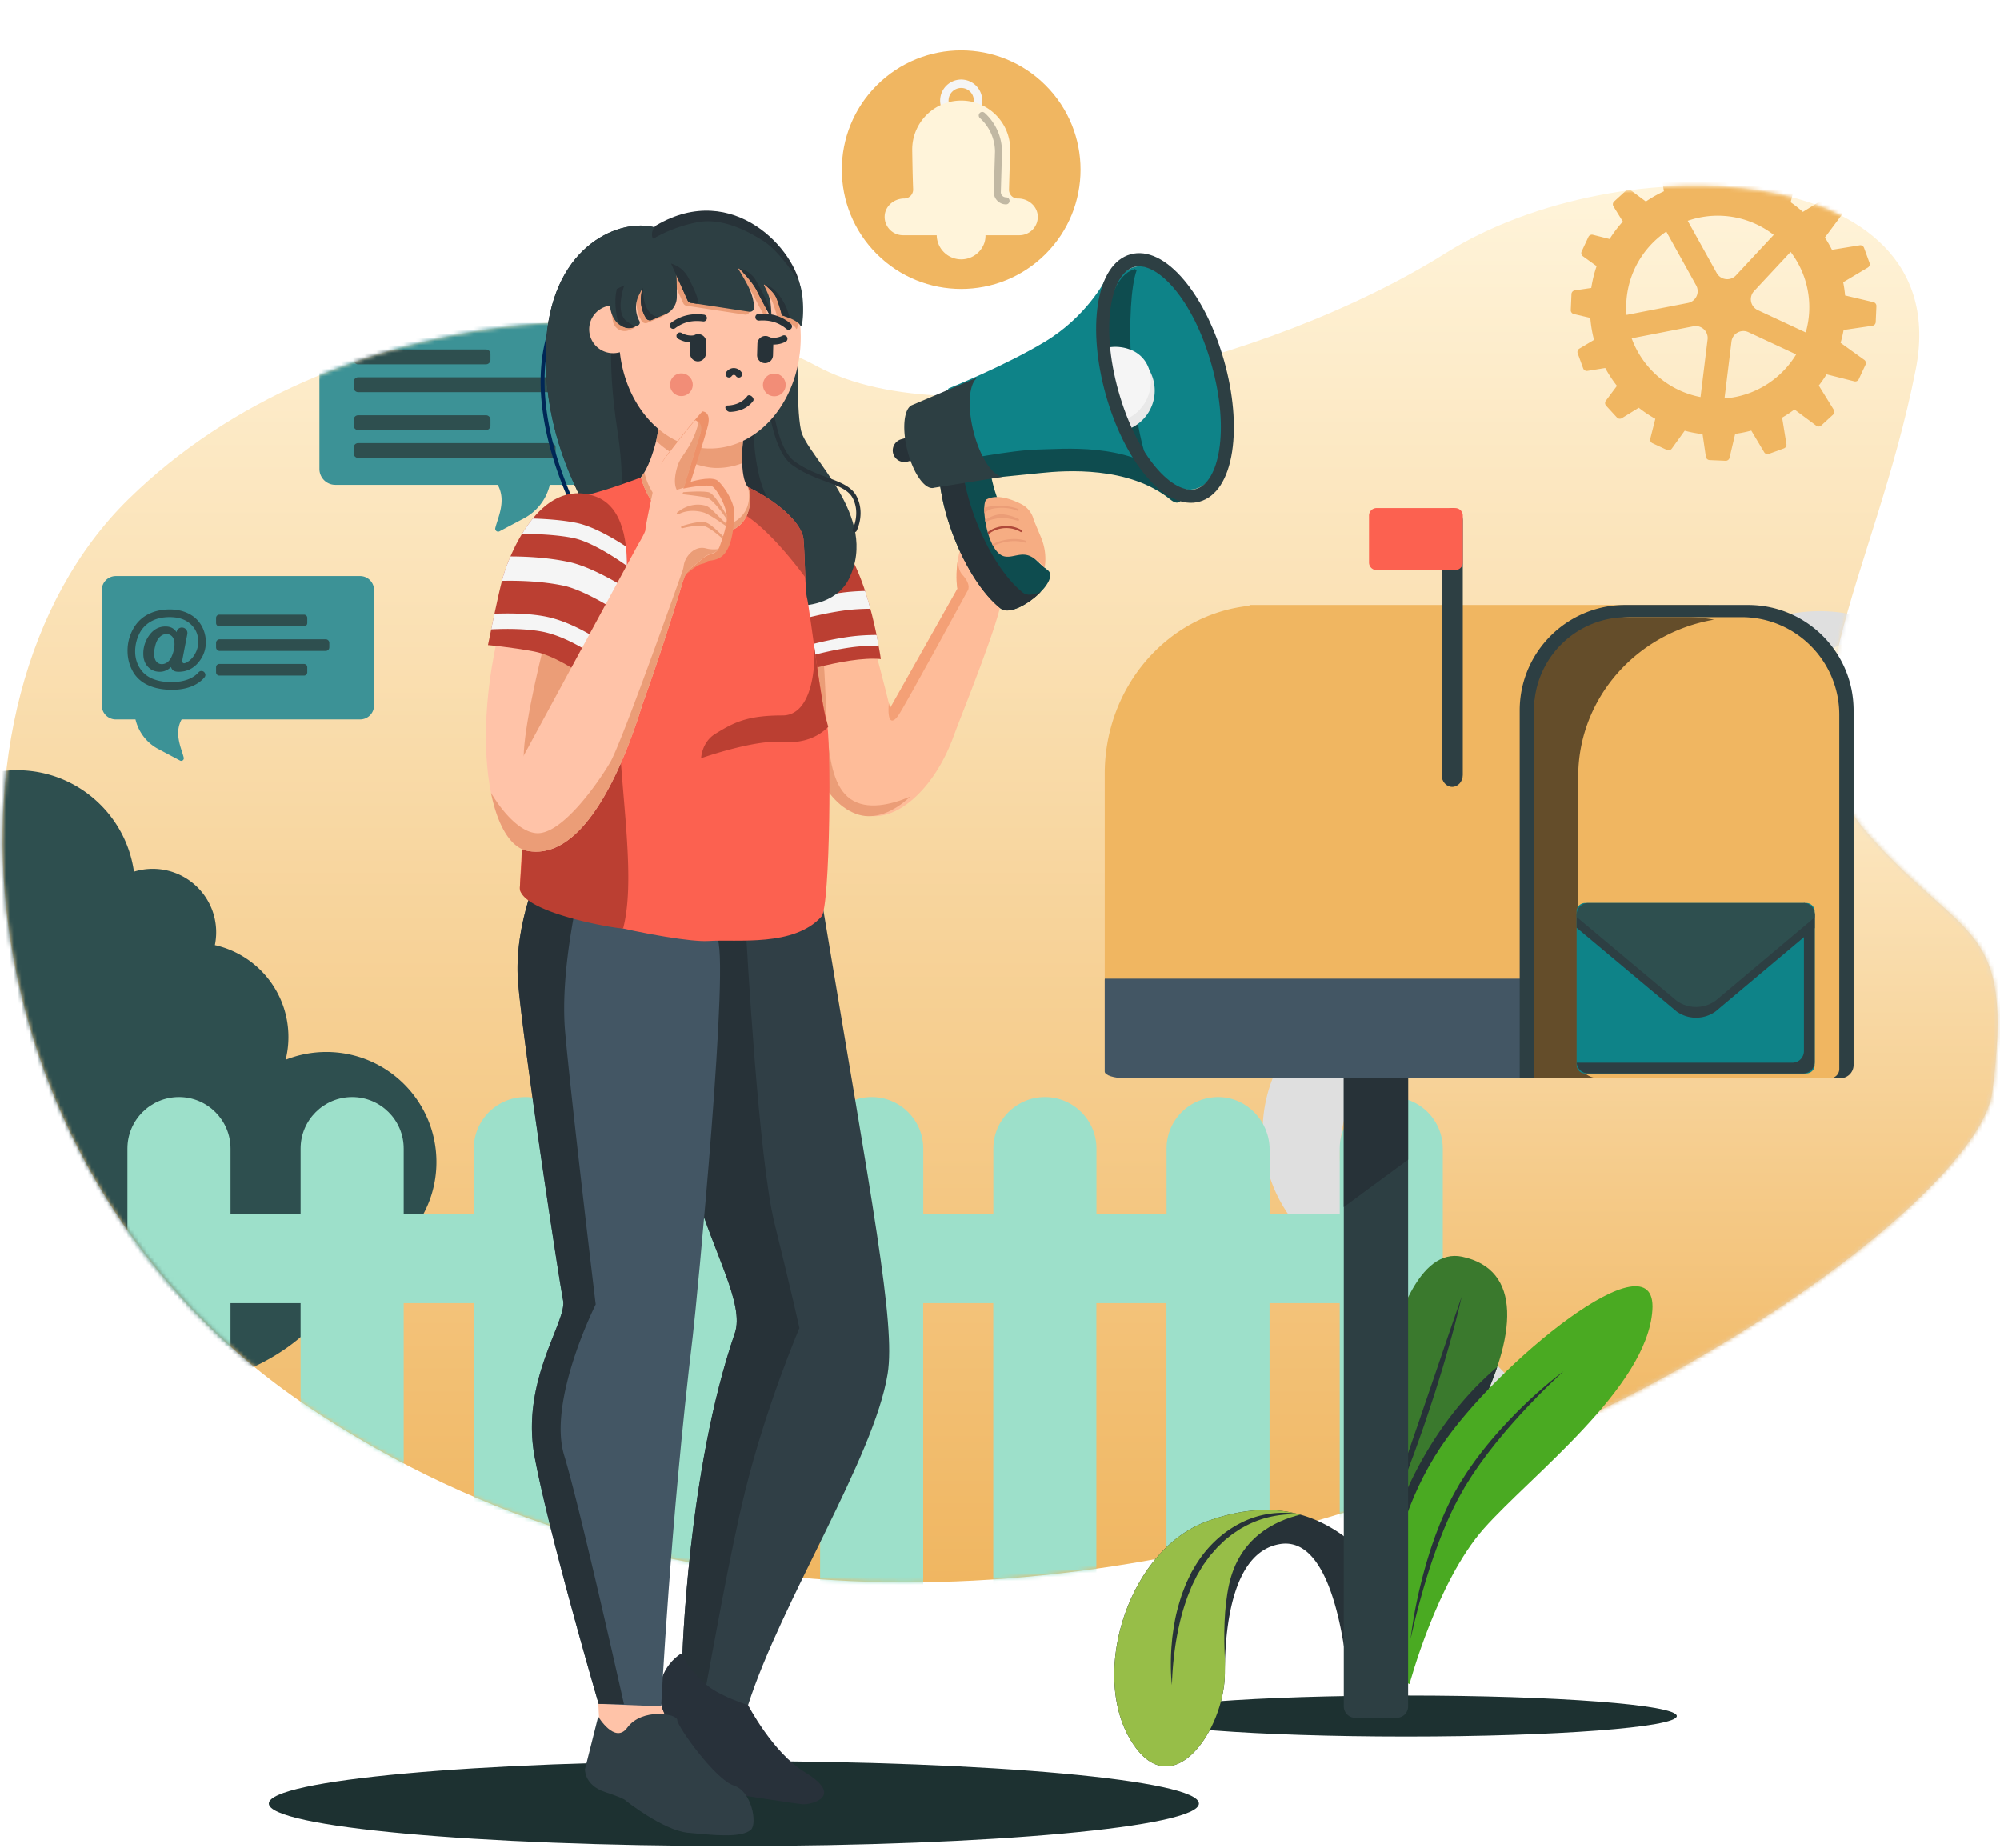 <svg xmlns="http://www.w3.org/2000/svg" width="513" height="474" fill="none"><path fill="url(#a)" d="M78.925 360.758c-88.909-59.535-98.969-180.751-45.962-232.734C85.97 76.04 173.35 74.276 209.396 93.85c36.046 19.574 116.368-.617 161.355-28.891 44.988-28.274 131.318-24.274 120.637 29.801-10.681 54.08-37.07 91.196-12.063 119.368 25.007 28.173 37.345 22.137 31.667 65.985-5.674 43.848-250.17 202.44-432.067 80.645z"/><mask id="b" width="513" height="359" x="0" y="47" maskUnits="userSpaceOnUse" style="mask-type:luminance"><path fill="#fff" d="M78.925 360.758c-88.909-59.535-98.969-180.751-45.962-232.734C85.97 76.04 173.35 74.276 209.396 93.85c36.046 19.574 116.368-.617 161.355-28.891 44.988-28.274 131.318-24.274 120.637 29.801-10.681 54.08-37.07 91.196-12.063 119.368 25.007 28.173 37.345 22.137 31.667 65.985-5.674 43.848-250.17 202.44-432.067 80.645z"/></mask><g mask="url(#b)"><path fill="#3C9296" d="M146.717 124.359h-60.71a4.077 4.077 0 0 1-4.077-4.075V86.911a4.077 4.077 0 0 1 4.077-4.075h60.71a4.077 4.077 0 0 1 4.078 4.075v33.373a4.077 4.077 0 0 1-4.078 4.075z"/><path fill="#3C9296" d="m126.612 122.65.418.73c3.28 4.392.708 9.178.015 12.064-.15.625.512 1.133 1.081.832l6.276-3.331a13.118 13.118 0 0 0 6.815-9.565l.113-.726h-14.718v-.004z"/><path fill="#2E4F4F" d="M124.651 93.447H91.873a1.152 1.152 0 0 1-1.152-1.151V90.79c0-.636.516-1.152 1.152-1.152h32.778c.636 0 1.152.516 1.152 1.152v1.505c0 .636-.516 1.151-1.152 1.151zm16.701 7.138H91.873a1.151 1.151 0 0 1-1.152-1.151v-1.505c0-.636.516-1.152 1.152-1.152h49.479c.636 0 1.152.516 1.152 1.152v1.505c0 .636-.516 1.151-1.152 1.151zm-16.701 9.735H91.873a1.152 1.152 0 0 1-1.152-1.152v-1.505c0-.636.516-1.151 1.152-1.151h32.778c.636 0 1.152.515 1.152 1.151v1.505c0 .636-.516 1.152-1.152 1.152zm16.701 7.138H91.873a1.152 1.152 0 0 1-1.152-1.152v-1.505c0-.636.516-1.151 1.152-1.151h49.479c.636 0 1.152.515 1.152 1.151v1.505c0 .636-.516 1.152-1.152 1.152z"/></g><mask id="c" width="513" height="359" x="0" y="47" maskUnits="userSpaceOnUse" style="mask-type:luminance"><path fill="#fff" d="M78.925 360.758c-88.909-59.535-98.969-180.751-45.962-232.734C85.97 76.04 173.35 74.276 209.396 93.85c36.046 19.574 116.368-.617 161.355-28.891 44.988-28.274 131.318-24.274 120.637 29.801-10.681 54.08-37.07 91.196-12.063 119.368 25.007 28.173 37.345 22.137 31.667 65.985-5.674 43.848-250.17 202.44-432.067 80.645z"/></mask><g mask="url(#c)"><path fill="#3C9296" d="M29.71 184.534h62.653a3.574 3.574 0 0 0 3.576-3.575v-29.621c0-1.975-1.6-3.575-3.576-3.575H29.71a3.61 3.61 0 0 0-3.61 3.609v29.549a3.609 3.609 0 0 0 3.61 3.613z"/><path fill="#3C9296" d="m47.51 183.021-.368.644c-2.903 3.89-.625 8.127-.015 10.682a.662.662 0 0 1-.957.734l-5.557-2.95a11.604 11.604 0 0 1-6.031-8.47l-.102-.644h13.03v.004z"/><path fill="#2E4F4F" d="M77.98 160.644H56.253a.832.832 0 0 1-.832-.832v-1.321c0-.459.373-.831.832-.831H77.98c.46 0 .832.372.832.831v1.321a.833.833 0 0 1-.832.832zm5.558 6.321h-27.19a.93.93 0 0 1-.93-.929v-1.129a.93.93 0 0 1 .93-.93h27.19a.93.93 0 0 1 .93.93v1.129a.93.93 0 0 1-.93.929zm-5.558 6.322H56.253a.832.832 0 0 1-.832-.832v-1.321c0-.459.373-.831.832-.831H77.98c.46 0 .832.372.832.831v1.321a.833.833 0 0 1-.832.832zm-26.313-1.178c.84 0 1.322.989.787 1.625a7.902 7.902 0 0 1-2.187 1.784c-1.68.944-3.735 1.415-6.175 1.415-2.36 0-4.405-.399-6.137-1.197-1.732-.798-3.027-1.972-3.893-3.526-.866-1.554-1.314-3.247-1.344-5.076-.038-2.009.407-3.879 1.325-5.61.92-1.735 2.2-3.033 3.837-3.902 1.638-.869 3.516-1.302 5.64-1.302 1.803 0 3.41.35 4.823 1.05 1.415.7 2.503 1.697 3.264 2.984a8.448 8.448 0 0 1 1.186 4.229c.034 1.821-.5 3.47-1.596 4.941-1.375 1.859-3.167 2.788-5.37 2.788-.594 0-1.042-.105-1.347-.312-.305-.207-.508-.512-.618-.911-.828.817-1.795 1.223-2.895 1.223-1.186 0-2.18-.41-2.978-1.227-.798-.816-1.208-1.907-1.231-3.266a7.88 7.88 0 0 1 1.333-4.598c1.114-1.686 2.564-2.529 4.352-2.529 1.273 0 2.221.486 2.846 1.457l.023-.102a1.363 1.363 0 0 1 1.34-1.087 1.42 1.42 0 0 1 1.393 1.678l-1.16 6.005c-.09.486-.135.802-.131.945.004.18.045.312.132.402a.392.392 0 0 0 .297.136c.343 0 .783-.207 1.318-.621.719-.542 1.295-1.272 1.732-2.186a6.287 6.287 0 0 0 .625-2.841c-.03-1.757-.693-3.229-1.988-4.41-1.295-1.182-3.08-1.776-5.361-1.776-1.94 0-3.573.395-4.91 1.185a7.32 7.32 0 0 0-2.986 3.334 10.166 10.166 0 0 0-.945 4.474c.027 1.509.433 2.878 1.217 4.116.783 1.238 1.867 2.138 3.256 2.706 1.386.568 2.967.85 4.74.85 1.71 0 3.174-.237 4.398-.711 1.076-.421 1.965-1.023 2.665-1.814a.956.956 0 0 1 .723-.323zm-12.13-4.406c.014.906.21 1.576.587 2.005.376.429.836.644 1.378.644.406 0 .787-.102 1.14-.301.268-.143.535-.369.791-.674.373-.436.685-1.072.949-1.908.26-.835.384-1.614.373-2.336-.023-1.174-.43-1.95-1.228-2.33a1.778 1.778 0 0 0-.745-.176c-.636-.016-1.22.222-1.747.711-.512.474-.896 1.151-1.145 2.032-.244.873-.365 1.652-.354 2.333z"/></g><mask id="d" width="513" height="359" x="0" y="47" maskUnits="userSpaceOnUse" style="mask-type:luminance"><path fill="#fff" d="M78.925 360.758c-88.909-59.535-98.969-180.751-45.962-232.734C85.97 76.04 173.35 74.276 209.396 93.85c36.046 19.574 116.368-.617 161.355-28.891 44.988-28.274 131.318-24.274 120.637 29.801-10.681 54.08-37.07 91.196-12.063 119.368 25.007 28.173 37.345 22.137 31.667 65.985-5.674 43.848-250.17 202.44-432.067 80.645z"/></mask><g mask="url(#d)"><path fill="#F0B661" d="m428.807 115.076 3.317-4.598c1.487.398 3.019.692 4.585.876l.848 5.799c.071.478.47.835.952.858l4.096.177c.482.022.911-.305 1.021-.772l1.449-6.133a32.565 32.565 0 0 0 4.127-.835l3.305 5.542c.249.414.753.595 1.209.429l3.855-1.403c.452-.166.727-.629.648-1.107l-1.103-6.788a33.257 33.257 0 0 0 3.162-2.092l5.595 4.169c.388.29.922.26 1.28-.064l3.023-2.769c.354-.328.429-.858.177-1.268l-3.836-6.205a33.993 33.993 0 0 0 2.003-2.875l7.1 1.795c.467.117.953-.113 1.156-.55l1.732-3.717a1.003 1.003 0 0 0-.324-1.238l-5.975-4.301c-.034-.022-.071-.026-.105-.045.316-1.091.58-2.205.783-3.341.03 0 .06.01.09.007l7.285-1.065c.479-.068.836-.466.859-.948l.177-4.094a1.002 1.002 0 0 0-.772-1.02l-7.165-1.69c-.03-.007-.06.004-.09 0a32.95 32.95 0 0 0-.493-3.416l6.321-3.767c.414-.248.595-.752.429-1.207l-1.404-3.854a1.006 1.006 0 0 0-1.107-.647l-7.116 1.156a33.203 33.203 0 0 0-1.818-3.15l4.217-5.66c.29-.387.259-.921-.064-1.279l-2.771-3.021a1.01 1.01 0 0 0-1.269-.177l-5.761 3.56a33.215 33.215 0 0 0-3.136-2.473l1.608-6.351a1.005 1.005 0 0 0-.55-1.155l-3.72-1.731a1.004 1.004 0 0 0-1.238.323l-3.615 5.012a32.953 32.953 0 0 0-4.277-1.222l-.858-5.87a1 1 0 0 0-.953-.858l-4.096-.177a1.002 1.002 0 0 0-1.02.771l-1.28 5.426a32.594 32.594 0 0 0-4.88.557l-2.718-4.557a1.006 1.006 0 0 0-1.208-.429l-3.856 1.404a1.002 1.002 0 0 0-.647 1.102l.802 4.945a32.866 32.866 0 0 0-4.631 2.622l-3.829-2.852a1.007 1.007 0 0 0-1.28.064l-3.024 2.77a1.008 1.008 0 0 0-.177 1.268l2.406 3.89a32.596 32.596 0 0 0-3.396 4.478l-4.281-1.08a1.005 1.005 0 0 0-1.155.55l-1.732 3.717c-.204.437-.068.956.324 1.238l3.512 2.532a32.437 32.437 0 0 0-1.37 5.6l-4.221.617c-.478.071-.839.47-.858.952l-.177 4.094c-.023.481.305.91.772 1.02l4.232.996c.161 1.927.478 3.812.96 5.637l-3.762 2.243a1.006 1.006 0 0 0-.429 1.208l1.405 3.853c.165.451.628.726 1.106.647l4.552-.737a32.666 32.666 0 0 0 3.008 4.579l-2.842 3.812c-.29.387-.26.922.064 1.279l2.771 3.022c.327.353.858.429 1.269.176l4.329-2.675a32.742 32.742 0 0 0 4.251 2.841l-1.291 5.099c-.117.466.113.952.549 1.155l3.72 1.731c.437.192.956.056 1.239-.335zm-10.286-28.3 15.835-3.082c2.048-.399 3.893 1.317 3.637 3.386l-1.811 14.766c-8.234-1.569-14.886-7.424-17.661-15.07zm-1.382-8.993c.335-7.684 4.349-14.356 10.263-18.386l7.662 13.806c1.013 1.825-.053 4.105-2.101 4.504l-15.76 3.067a24.763 24.763 0 0 1-.064-2.992zm24.48-22.43a23.353 23.353 0 0 1 13.339 4.895l-9.687 10.389c-1.423 1.528-3.923 1.219-4.936-.606l-7.436-13.396a23.408 23.408 0 0 1 8.72-1.283zm.715 46.846 1.789-14.584c.252-2.07 2.454-3.293 4.348-2.412l12.244 5.7c-3.852 6.367-10.632 10.728-18.381 11.296zm21.728-22.38a23.487 23.487 0 0 1-.892 5.455l-12.304-5.73a3.069 3.069 0 0 1-.949-4.877l9.375-10.054a23.367 23.367 0 0 1 4.77 15.205z"/></g><mask id="e" width="513" height="359" x="0" y="47" maskUnits="userSpaceOnUse" style="mask-type:luminance"><path fill="#fff" d="M78.925 360.758c-88.909-59.535-98.969-180.751-45.962-232.734C85.97 76.04 173.35 74.276 209.396 93.85c36.046 19.574 116.368-.617 161.355-28.891 44.988-28.274 131.318-24.274 120.637 29.801-10.681 54.08-37.07 91.196-12.063 119.368 25.007 28.173 37.345 22.137 31.667 65.985-5.674 43.848-250.17 202.44-432.067 80.645z"/></mask><g mask="url(#e)"><path fill="#DFDFDF" d="M535.769 263.561c0-22.513-12.929-42.009-31.765-51.483a40.032 40.032 0 0 0 2.952-15.116c0-22.2-18.008-40.198-40.221-40.198-20.301 0-37.077 15.033-39.818 34.565a21.59 21.59 0 0 0-6.404-.963c-11.935 0-21.611 9.671-21.611 21.599 0 1.501.154 2.969.448 4.387-14.341 3.214-25.06 16.007-25.06 31.311 0 2.675.331 5.268.949 7.751a37.415 37.415 0 0 0-13.855-2.653c-20.722 0-37.522 16.79-37.522 37.5 0 18.25 13.05 33.448 30.331 36.805 7.714 23.491 35.688 40.894 69.023 40.894 31.121 0 57.57-15.172 67.223-36.3 1.868.196 3.773.301 5.715.301 21.882 0 39.623-12.76 39.623-28.5 0-5.418-2.101-10.479-5.749-14.791a57.492 57.492 0 0 0 5.741-25.109z"/></g><mask id="f" width="513" height="359" x="0" y="47" maskUnits="userSpaceOnUse" style="mask-type:luminance"><path fill="#fff" d="M78.925 360.758c-88.909-59.535-98.969-180.751-45.962-232.734C85.97 76.04 173.35 74.276 209.396 93.85c36.046 19.574 116.368-.617 161.355-28.891 44.988-28.274 131.318-24.274 120.637 29.801-10.681 54.08-37.07 91.196-12.063 119.368 25.007 28.173 37.345 22.137 31.667 65.985-5.674 43.848-250.17 202.44-432.067 80.645z"/></mask><g mask="url(#f)"><path fill="url(#g)" d="M555.58 269.558c0-22.512-12.928-42.008-31.765-51.482a40.032 40.032 0 0 0 2.952-15.116c0-22.2-18.008-40.198-40.221-40.198-20.3 0-37.077 15.033-39.818 34.565a21.586 21.586 0 0 0-6.404-.963c-11.935 0-21.611 9.671-21.611 21.599 0 1.501.154 2.969.448 4.387-14.341 3.214-25.06 16.007-25.06 31.311 0 2.671.332 5.267.949 7.751a37.411 37.411 0 0 0-13.855-2.653c-20.722 0-37.521 16.79-37.521 37.5 0 18.25 13.049 33.448 30.33 36.805 7.714 23.491 35.688 40.894 69.023 40.894 31.121 0 57.57-15.172 67.223-36.296 1.868.195 3.773.301 5.716.301 21.881 0 39.622-12.76 39.622-28.5 0-5.418-2.101-10.479-5.749-14.791a57.51 57.51 0 0 0 5.741-25.114z"/></g><mask id="h" width="513" height="359" x="0" y="47" maskUnits="userSpaceOnUse" style="mask-type:luminance"><path fill="#fff" d="M78.925 360.758c-88.909-59.535-98.969-180.751-45.962-232.734C85.97 76.04 173.35 74.276 209.396 93.85c36.046 19.574 116.368-.617 161.355-28.891 44.988-28.274 131.318-24.274 120.637 29.801-10.681 54.08-37.07 91.196-12.063 119.368 25.007 28.173 37.345 22.137 31.667 65.985-5.674 43.848-250.17 202.44-432.067 80.645z"/></mask><g mask="url(#h)"><path fill="#2E4F4F" d="M-47.596 277.965c0-16.952 9.732-31.627 23.915-38.758a30.168 30.168 0 0 1-2.221-11.378c0-16.715 13.557-30.265 30.281-30.265 15.282 0 27.914 11.315 29.977 26.02a16.346 16.346 0 0 1 4.823-.726c8.987 0 16.268 7.281 16.268 16.259a16.5 16.5 0 0 1-.335 3.304c10.798 2.419 18.866 12.052 18.866 23.574 0 2.013-.248 3.966-.715 5.836a28.179 28.179 0 0 1 10.433-1.998c15.602 0 28.248 12.639 28.248 28.232 0 13.742-9.823 25.181-22.834 27.706-5.81 17.685-26.87 30.788-51.964 30.788-23.43 0-43.342-11.421-50.609-27.326a41.36 41.36 0 0 1-4.303.226c-16.476 0-29.83-9.607-29.83-21.456 0-4.079 1.581-7.891 4.33-11.138a43.207 43.207 0 0 1-4.33-18.9z"/></g><mask id="i" width="513" height="359" x="0" y="47" maskUnits="userSpaceOnUse" style="mask-type:luminance"><path fill="#fff" d="M78.925 360.758c-88.909-59.535-98.969-180.751-45.962-232.734C85.97 76.04 173.35 74.276 209.396 93.85c36.046 19.574 116.368-.617 161.355-28.891 44.988-28.274 131.318-24.274 120.637 29.801-10.681 54.08-37.07 91.196-12.063 119.368 25.007 28.173 37.345 22.137 31.667 65.985-5.674 43.848-250.17 202.44-432.067 80.645z"/></mask><g mask="url(#i)"><path fill="#9DE0CA" d="M356.858 281.396c-7.3 0-13.222 5.915-13.222 13.215v16.798h-17.978v-16.523c0-7.198-5.647-13.287-12.85-13.482-7.473-.203-13.591 5.787-13.591 13.207v16.798h-17.978v-16.798c0-7.296-5.918-13.215-13.222-13.215-7.301 0-13.223 5.915-13.223 13.215v16.798h-17.977v-16.798c0-7.296-5.919-13.215-13.223-13.215-7.3 0-13.223 5.915-13.223 13.215v16.798h-17.977v-16.798c0-7.296-5.919-13.215-13.223-13.215-7.3 0-13.222 5.915-13.222 13.215v16.798h-17.978v-16.798c0-7.296-5.918-13.215-13.222-13.215-7.301 0-13.223 5.915-13.223 13.215v16.798h-17.978v-16.798c0-7.296-5.918-13.215-13.222-13.215-7.3 0-13.223 5.915-13.223 13.215v16.798H59.126v-16.798c0-7.296-5.919-13.215-13.223-13.215-7.3 0-13.222 5.915-13.222 13.215v123.82h26.44v-84.178H77.1v84.178h26.441v-84.178h17.977v84.178h26.442v-84.178h17.977v84.178h26.442v-84.178h17.977v84.178h26.442v-84.178h17.977v84.178h26.442v-84.178h17.977v84.159l26.442.275v-84.434h18v84.178h26.441v-123.82c.004-7.296-5.915-13.215-13.219-13.215z"/></g><path fill="#1D3131" d="M360.695 445.425c38.33 0 69.403-2.355 69.403-5.26s-31.073-5.261-69.403-5.261c-38.33 0-69.403 2.356-69.403 5.261 0 2.905 31.073 5.26 69.403 5.26z"/><path fill="#3A792D" d="M348.692 394.906s4.514-77.198 26.344-72.559c15.297 3.251 14.427 19.966 3.173 41.715-10.293 19.901-19.009 34.151-19.009 34.151l-10.508-3.307z"/><path fill="#273238" d="M378.209 364.058c2.451-4.741 4.413-9.241 5.817-13.414-18.749 15.931-26.245 37.88-28.564 46.391l3.738 1.178c.004 0 8.716-14.253 19.009-34.155zm-3.301-31.427c-1.228 5.486-2.711 10.905-4.3 16.289-.779 2.698-1.634 5.374-2.466 8.053a667.638 667.638 0 0 1-2.647 7.996c-.911 2.656-1.864 5.298-2.812 7.939-.998 2.627-1.947 5.268-3.001 7.872a261.056 261.056 0 0 1-6.623 15.495c1.766-5.335 3.649-10.615 5.471-15.92l5.478-15.898 5.437-15.913a2051.58 2051.58 0 0 1 5.463-15.913z"/><path fill="#4AAA22" d="M355.405 429.332s-3.675-31.465 14.168-58.207c14.224-21.328 55.54-55.062 54.268-35.134-1.273 19.928-31.182 42.475-43.248 56.111-12.067 13.633-19.047 39.856-19.047 39.856l-6.141-2.626z"/><path fill="#273238" d="M361.821 420.418c.798-6.725 2.255-13.366 4.156-19.883.505-1.622.975-3.255 1.563-4.85.286-.802.549-1.607.858-2.401l.922-2.378c1.311-3.142 2.711-6.258 4.439-9.215l.633-1.114.689-1.08c.463-.715.911-1.445 1.385-2.152.983-1.393 1.932-2.811 2.986-4.147a100.822 100.822 0 0 1 6.581-7.789c4.62-4.978 9.616-9.603 15.018-13.682a179.46 179.46 0 0 0-14.103 14.502c-1.111 1.264-2.161 2.578-3.238 3.865-1.032 1.324-2.09 2.63-3.065 3.996-1.016 1.336-1.946 2.728-2.899 4.109-.463.7-.896 1.415-1.344 2.118l-.666 1.065-.61 1.091c-3.343 5.788-5.809 12.071-7.978 18.434a194.654 194.654 0 0 0-5.327 19.511zm-6.198 16.007s.524-34.088-11.02-42.475c-11.543-8.391-23.692-7.891-35.153-3.673-19.939 7.342-29.909 38.806-19.412 56.111 10.493 17.306 24.137-2.799 24.137-17.305 0-11.537 1.852-31.05 14.168-33.037 16.264-2.623 17.838 40.379 17.838 40.379h9.442z"/><path fill="#97BE48" d="M309.454 390.277c-19.939 7.342-29.909 38.806-19.412 56.111 10.493 17.306 24.137-2.799 24.137-17.305 0-.925.015-1.907.041-2.927-.38-6.687-.263-13.746 1.009-19.623 2.628-12.139 11.826-16.478 18.343-18.024-8.087-2.265-16.268-1.122-24.118 1.768z"/><path fill="#273238" d="M333.568 388.509c-2.605-.245-5.214.004-7.722.557a25.45 25.45 0 0 0-7.13 2.769c-.573.282-1.089.662-1.619 1.012l-.799.523c-.263.177-.5.392-.753.584-.493.402-1.009.775-1.483 1.2l-1.374 1.324c-.474.422-.87.926-1.299 1.4-.41.486-.862.941-1.242 1.449l-1.115 1.546c-.181.26-.38.508-.55.779l-.482.824-.982 1.641-.844 1.72-.421.861c-.136.29-.245.591-.365.888l-.723 1.784c-.874 2.412-1.631 4.88-2.18 7.405a71.591 71.591 0 0 0-1.31 7.657 78.929 78.929 0 0 0-.573 7.793c-.312-2.604-.323-5.234-.233-7.857.038-.654.06-1.313.113-1.967l.173-1.968c.06-.655.169-1.306.252-1.961l.136-.978.177-.975c.41-2.611 1.159-5.159 1.976-7.683l.72-1.859c.124-.309.233-.625.372-.926l.429-.903.866-1.802 1.013-1.731c2.76-4.58 6.739-8.467 11.513-10.912a24.043 24.043 0 0 1 7.587-2.431c2.628-.346 5.316-.369 7.872.237z"/><path fill="#2D3F43" d="M347.623 440.624h10.617a2.942 2.942 0 0 0 2.941-2.939V271.113a2.942 2.942 0 0 0-2.941-2.939h-10.617a2.942 2.942 0 0 0-2.941 2.939v166.572a2.939 2.939 0 0 0 2.941 2.939z"/><path fill="#273238" d="M361.181 297.452V270.59l-16.499-2.416v41.432l16.499-12.154z"/><path fill="#F0B661" d="M320.493 155.383v-.211h117.828v121.393H288.686a5.322 5.322 0 0 1-5.323-5.321v-72.735c-.004-22.494 16.287-40.985 37.13-43.126z"/><path fill="#435664" d="M283.359 251.316v23.533c0 .952 2.383 1.72 5.324 1.72h105.735V251.03h-111.04c-.004.094-.019.189-.019.286z"/><path fill="#2D3F43" d="M389.802 276.569h82.238a3.406 3.406 0 0 0 3.407-3.406V182.22c0-14.935-12.116-27.044-27.059-27.044h-31.527c-14.944 0-27.059 12.109-27.059 27.044v94.349z"/><path fill="#F0B661" d="M393.48 276.569h75.917a2.379 2.379 0 0 0 2.379-2.378v-90.835c0-13.84-11.223-25.057-25.071-25.057h-28.154c-13.848 0-25.071 11.217-25.071 25.057v93.213z"/><path fill="#2D3F43" d="M372.491 201.835c1.498 0 2.714-1.373 2.714-3.07v-65.372c0-1.697-1.216-3.07-2.714-3.07-1.499 0-2.715 1.373-2.715 3.07v65.372c0 1.693 1.216 3.07 2.715 3.07z"/><path fill="#FC6150" d="M353.086 146.221h20.188a1.934 1.934 0 0 0 1.935-1.934v-12.034a1.934 1.934 0 0 0-1.935-1.934h-20.188a1.934 1.934 0 0 0-1.935 1.934v12.034a1.932 1.932 0 0 0 1.935 1.934z"/><path fill="#644D2A" d="M404.809 271.707v-72.509c0-20.158 15.048-36.887 34.841-40.255a39.238 39.238 0 0 0-7.022-.64h-15.312c-13.166 0-23.836 10.668-23.836 23.823v94.443h16.611c-2.918 0-5.282-2.179-5.282-4.862z"/><path fill="#0E8388" d="M463.29 275.342h-56.708a2.177 2.177 0 0 1-2.176-2.175v-39.382c0-1.2.975-2.175 2.176-2.175h56.708c1.201 0 2.176.975 2.176 2.175v39.386a2.176 2.176 0 0 1-2.176 2.171z"/><path fill="#2D3F43" d="M462.695 231.618c.004.068.012.136.012.203v37.787a2.975 2.975 0 0 1-2.975 2.972h-55.111c-.068 0-.136-.007-.204-.011a2.973 2.973 0 0 0 2.967 2.769h55.112a2.975 2.975 0 0 0 2.974-2.972v-37.783a2.983 2.983 0 0 0-2.775-2.965z"/><path fill="#2D3F43" d="M465.466 238.064v-3.695h-61.064v3.597l25.64 21.474a8.575 8.575 0 0 0 9.992 0l25.432-21.376z"/><path fill="#2E4F4F" d="M465.466 234.583a2.976 2.976 0 0 0-2.974-2.973h-55.111a2.976 2.976 0 0 0-2.975 2.973v.625l25.64 21.474a8.575 8.575 0 0 0 9.992 0l25.428-21.376v-.723z"/><path fill="#F0B661" d="M268.19 65.15c11.956-11.95 11.956-31.323 0-43.273-11.956-11.95-31.342-11.95-43.298 0-11.956 11.95-11.956 31.324 0 43.273 11.956 11.95 31.342 11.95 43.298 0z"/><path fill="#FFF4DA" d="M252.571 62.049a6.284 6.284 0 0 0-12.092-3.42 6.284 6.284 0 0 0 12.092 3.42z"/><path fill="#F5F5F5" d="M246.545 31.195a5.402 5.402 0 0 1-5.399-5.396 5.405 5.405 0 0 1 5.399-5.396 5.402 5.402 0 0 1 5.399 5.396c.004 2.977-2.421 5.396-5.399 5.396zm0-8.636a3.244 3.244 0 0 0-3.242 3.24 3.244 3.244 0 0 0 3.242 3.24 3.244 3.244 0 0 0 3.242-3.24 3.244 3.244 0 0 0-3.242-3.24z"/><path fill="#FFF4DA" d="M261.164 50.92h-.113a2.233 2.233 0 0 1-2.24-2.292c.102-3.623.305-10.272.305-10.272 0-6.939-5.628-12.56-12.567-12.56-6.943 0-12.568 5.625-12.568 12.56 0 0 .087 6.502.238 10.174a2.289 2.289 0 0 1-2.286 2.386h-.003c-2.576 0-4.902 1.927-5.015 4.497a4.712 4.712 0 0 0 4.71 4.925h29.852a4.715 4.715 0 0 0 4.71-4.925c-.121-2.567-2.447-4.493-5.023-4.493z"/><path fill="#C1B8A3" d="M258.051 52.421a3.115 3.115 0 0 1-2.255-.952 3.097 3.097 0 0 1-.885-2.265 4972.1 4972.1 0 0 1 .305-10.273c0-3.273-1.412-6.434-3.867-8.646a.903.903 0 0 1-.068-1.272.904.904 0 0 1 1.273-.068 13.495 13.495 0 0 1 4.465 10.013c0 .026-.203 6.671-.305 10.295-.011.361.124.704.373.96.256.26.599.406.968.406.497 0 .899.402.899.9a.905.905 0 0 1-.903.902z"/><path fill="#FEBC99" d="M212.028 136.942c6.126 4.327 13.234 32.251 16.272 44.694l17.281-30.637c-.47-1.922-.707-13.309 4.454-14.17.972-.162.708 3.51.783 3.687l13.98-6.111c-.283 2.762-.429 8.952-2.237 11.635-2.274 3.379-5.561 6.077-5.579 7.063-.098 5.136-10.858 31.461-12.263 35.408-5.003 14.065-15.124 22.773-22.985 20.474-20.839-6.096-20.327-68.45-20.797-70.952-.471-2.495 3.128-6.717 11.091-1.091z"/><path fill="#EB9D77" d="M210.597 163.116c2.357 16.646-.459 36.183 7.519 41.808 4.236 2.988 10.459 1.479 15.361-.594-4.303 4.037-9.047 5.862-13.174 4.658-18.177-5.317-20.108-53.432-20.616-67.298 3.535 3.24 9.306 10.107 10.91 21.426z"/><path fill="#BB3F32" d="M225.932 169.05s-3.596-26.637-13.166-32.575c-8.456-5.249-13.588-6.856-13.588-6.856l1.133 44.337c.004 0 16.397-5.775 25.621-4.906z"/><path fill="#F4A076" d="M245.581 150.999c-.237-.959-.41-4.285.113-7.476.012 1.527.305 2.972 1.145 3.89 2.579 2.815 1.291 4.219 1.291 4.219s-16.065 29.538-17.71 31.882c-1.642 2.344-2.869 1.682-2.432-3.142.109.437.211.862.312 1.268l17.281-30.641z"/><path fill="#554EDD" d="M217.732 142.01c.497.832.968 1.712 1.416 2.634-1.751.158-3.622.388-5.241.715-4.469.903-7.598 2.472-7.624 2.483l-1.536-2.393c.143-.071 3.531-1.78 8.475-2.78 1.415-.283 2.985-.497 4.51-.659z"/><path fill="#F5F5F5" d="M221.896 151.575a92.097 92.097 0 0 1 1.363 4.572c-1.996.019-4.319.12-6.544.418-5.67.764-10.941 2.239-10.993 2.254l-1.566-4.377c.229-.064 5.696-1.599 11.784-2.419 2.022-.271 4.085-.399 5.956-.448zm2.944 11.285c.207 1.016.384 1.945.531 2.754-2.097 0-4.642.094-7.074.433-5.576.775-10.749 2.273-10.802 2.288l-.911-2.627c.218-.064 5.44-1.576 11.261-2.385 2.417-.335 4.891-.448 6.995-.463z"/><path fill="#1D3131" d="M188.234 473.503c65.879 0 119.285-4.877 119.285-10.893 0-6.016-53.406-10.893-119.285-10.893-65.88 0-119.286 4.877-119.286 10.893 0 6.016 53.406 10.893 119.286 10.893z"/><path fill="#303F46" d="M211.011 232.378c12.741 76.649 18.735 107.158 16.664 120.03-3.445 21.411-27.273 58.354-35.797 84.946-.444 1.388-6.818 1.896-11.144-1.592-3.856-3.104-5.742-10.182-5.742-10.182s1.352-48.36 13.509-83.674c2.503-7.27-5.392-20.402-9.872-35.769-7.308-25.057-9.981-51.747-4.721-63.727 3.219-7.323 37.103-10.032 37.103-10.032z"/><path fill="#273238" d="M198.666 313.798c-4.1-16.583-7.093-70.651-7.432-76.923-.478.041-.956.086-1.427.135l-17.13 9.004c-3.506 13.197-.693 37.335 5.952 60.127 4.48 15.371 12.375 28.499 9.872 35.769-12.157 35.314-13.509 83.674-13.509 83.674s2.511 6.242 5.742 8.906c2.052-10.727 6.532-36.461 10.47-52.333 5.403-21.794 13.848-41.519 13.848-41.519s-2.03-9.226-6.386-26.84z"/><path fill="#28313A" d="M174.665 424.139s2.601 4.986 7.082 8.444c3.501 2.705 10.131 4.771 10.131 4.771s6.333 12.203 14.521 17.181c10.471 6.363 1.518 8.402-.485 8.263-1.781-.124-21.781-3.27-21.781-3.27l-11.995-13.975-2.454-7.853c-1.582-5.061.418-10.506 4.981-13.561z"/><path fill="#FFC3A8" d="m153.129 430.637.975 18.555 9.695 10.287 12.308-6.543-6.518-15.262-16.46-7.037z"/><path fill="#435664" d="M169.589 437.674s2.365-47.25 8.106-94.974c.945-7.842 9.793-99.263 6.107-102.232-9.762-7.868-27.386-16.146-35.865-19.134-1.969.617-6.427-1.483-8.738 0 0 0-7.594 15.134-6.307 30.708 1.288 15.575 10.467 76.13 11.536 81.503 1.069 5.373-10.96 20.466-7.296 40.146 3.399 18.268 14.487 56.762 16.415 63.347l16.042.636z"/><path fill="#273238" d="M147.937 221.334c-1.969.617-6.427-1.483-8.738 0 0 0-7.594 15.134-6.307 30.708 1.288 15.575 10.467 76.13 11.536 81.503 1.069 5.373-10.96 20.466-7.296 40.146 3.399 18.268 14.487 56.762 16.415 63.347l6.498.071c-2.688-11.973-11.713-51.87-15.338-63.81-4.285-14.107 8.087-38.704 8.087-38.704s-6.163-51.223-7.831-69.827c-1.442-16.093 3.652-37.244 5.052-42.663a77.422 77.422 0 0 0-2.078-.771z"/><path fill="#303F46" d="M150.042 453.816s-.219 4.06 5.158 5.844c5.376 1.783 5.274 2.186 5.274 2.186s9.643 7.654 15.956 8.248c6.314.595 13.81 1.46 16.227-.813 1.578-1.486.256-9.813-4.45-11.299-4.702-1.487-14.487-15.142-14.487-16.79 0-1.648-9.066-3.18-12.835 1.964-3.155 4.312-7.447-2.856-7.447-2.856l-3.396 13.516z"/><path fill="#2D3F43" d="M204.668 87.908c.323.726-.607 15.853.783 22.464 1.389 6.612 20.289 22.001 12.285 38.136-3.393 6.837-12.342 6.837-12.342 6.837l-23.309-40.307 3.743-14.46 18.84-12.67z"/><path fill="#273238" d="M193.166 104.626s-.678 17.257 4.442 24.293c8.362 11.492-1.306 21.941-1.306 21.941l-18.618-41.063 15.482-5.171zm-23.535-44.792s.165-1.4-3.445-1.863c-9.462-1.215-26.306 6.931-26.227 33.67.057 19.454 7.519 33.557 11.976 41.722 4.458 8.165 24.68-3.928 24.68-3.928l-1.201-26.863s-8.754-15.74-8.754-25.392c0-9.647 2.971-17.346 2.971-17.346z"/><path fill="#002756" d="M150.053 136.099a.504.504 0 0 1-.448-.264l-.053-.094c-1.656-2.972-7.255-13.655-9.71-26.313-1.524-7.872-1.562-15.081-.109-21.437 1.804-7.89 5.919-14.483 12.233-19.6 3.497-2.834 6.118-4.034 7.793-3.568.949.264 1.224.96 1.25 1.039a.51.51 0 0 1-.309.655.51.51 0 0 1-.651-.298c-.011-.026-.151-.308-.606-.421-.761-.188-2.658.004-6.83 3.386-11.193 9.073-15.15 22.544-11.762 40.044 2.425 12.508 7.96 23.07 9.597 26.009l.053.094a.511.511 0 0 1-.199.696.442.442 0 0 1-.249.072z"/><path fill="#273238" d="M219.211 136.494a.542.542 0 0 1-.481-.794c.018-.038 2.006-4.011 0-7.913-1.092-2.126-3.66-3.082-6.905-4.294-2.719-1.012-5.802-2.16-8.709-4.301-6.46-4.748-6.935-24.375-6.95-25.21a.547.547 0 0 1 .535-.557h.011c.294 0 .538.237.546.534.004.2.474 19.92 6.506 24.353 2.786 2.047 5.794 3.168 8.445 4.158 3.332 1.242 6.208 2.314 7.496 4.816 2.27 4.41.094 8.73 0 8.911a.572.572 0 0 1-.494.297z"/><path fill="#2D3F43" d="M159.428 124.25c.12-3.413-.166-7.932-1.077-13.897-5.742-37.526 5.553-44.856 7.274-44.024.275-.858 5.388-5.908 5.388-5.908s-1.217-1.99-4.827-2.453c-9.462-1.216-26.306 6.93-26.227 33.67.045 15.314 4.68 27.314 8.825 35.708 3.818-.812 7.459-1.983 10.644-3.096z"/><path fill="#FC6150" d="M136.714 138.322s1.8-9.143 10.049-10.577c8.249-1.437 15.88-4.831 20.297-6.137 4.416-1.306 17.962.143 24.781 3.338 6.818 3.194 13.858 8.94 14.258 13.38.399 4.44.399 13.321.922 15.149.523 1.829 3.659 27.428 4.966 31.345 1.306 3.917.979 47.765-1.276 50.275-7.041 7.834-21.54 5.787-29.013 6.269-8.419.545-48.35-8.038-48.35-13.261-.003-5.226 5.456-84.558 3.366-89.781z"/><path fill="#BA4A3C" d="M186.942 130.217s5.113.136 15.632 12.809a109.998 109.998 0 0 1 3.984 5.072c-.14-3.285-.238-7.247-.463-9.776-.4-4.44-7.44-10.185-14.258-13.38-1.51-.708-3.347-1.328-5.339-1.851l.444 7.126z"/><path fill="#BB3F32" d="M158.6 176.568c.677-26.686-.479-45.715-8.325-49.557a58.37 58.37 0 0 1-3.516.73c-3.652.636-6.039 2.785-7.568 4.982-.911 1.776-1.694 3.827-2.357 6.04 1.311 6.393-1.814 65.552-3.49 88.784-.47 6.528 25.877 10.923 26.494 10.566 3.776-14.476-1.784-40.037-1.238-61.545zm53.831 9.877a22.688 22.688 0 0 0-.448-1.629c-.723-2.171-2.011-11.014-3.102-18.769.293 8.327-1.766 17.463-8.136 17.463-9.198 0-12.545 1.829-17.251 4.704-3.528 2.152-3.66 6.269-3.66 6.269s13.516-4.772 20.647-4.181c5.583.467 9.424-1.309 11.95-3.857z"/><path fill="#273238" d="M168.358 57.783c19.849-11.627 35.956 6.611 36.995 16.346.519 4.869-4.94-7.108-14.556-11.793-5.722-2.788-16.283.407-21.155.14-3.317-.181-2.665-3.884-1.284-4.693z"/><path fill="#FFC3A8" d="M190.572 113.033s-1.013 9.196 1.265 11.909c.881 1.05 2.119 11.811-8.344 11.811-16.204 0-19.08-14.366-19.08-14.366s2.089-2.088 3.919-9.403c1.276-5.106-.034-11.048-.034-11.048l22.274 11.097z"/><path fill="#EB9D77" d="M168.313 113.078c4.255 4.184 11.107 6.957 15.534 6.957a18.15 18.15 0 0 0 6.525-1.219c-.109-2.973.2-5.787.2-5.787l-22.27-11.093s1.31 5.938.034 11.048l-.023.094zm23.524 11.864c1.547 6.209-3.114 10.246-8.08 9.986-2.643-.139-7.842-1.046-12.748-4.711s-5.708-9.091-5.708-9.091c-.538.911-.888 1.261-.888 1.261s2.876 14.366 19.08 14.366c10.463 0 9.225-10.765 8.344-11.811z"/><path fill="#FFC3A8" d="M157.319 78.35c.821 0 1.604.166 2.32.46 2.744-12.022 11.75-20.843 22.443-20.843 12.872 0 23.308 12.775 23.308 28.538 0 15.758-10.436 28.537-23.308 28.537-11.807 0-21.559-10.754-23.091-24.695a6.126 6.126 0 0 1-1.672.237 6.117 6.117 0 1 1 0-12.233z"/><path fill="#EB9D77" d="M203.425 72.357c-2.97-5.57-5.587-8.346-7.797-9.652-2.214-1.302-9.921-6.103-17.029-4.722-7.108 1.38-10.079 3.236-10.079 3.236s-.03.29.2 1.166c-1.254.403-9.311 3.326-11.611 12.481-.652 2.597-.335 5.464.128 7.643a3.046 3.046 0 0 0 4.171 2.163l1.111-.474a.79.79 0 0 0 .384-1.102 7.229 7.229 0 0 1-.117-6.698l.685-1.362c.015-.034.064-.02.061.019l-.192 1.422a8.886 8.886 0 0 0 1.046 5.509l.166.3c.294.527.937.753 1.498.52l3.487-1.453a4.79 4.79 0 0 0 2.948-4.372c.015-1.531.007-3.484-.079-5.539 1.261 2.819 2.379 5.298 2.854 6.348.15.335.459.568.824.625l14.977 2.291a1.085 1.085 0 0 0 1.25-1.129c-.056-1.08-.301-2.731-1.141-4.624-.632-1.419-2.074-3.857-2.842-5.121-.079-.128.09-.264.195-.158 1.149 1.121 3.419 3.484 4.503 5.651 1.22 2.435 3.174 6.01 3.174 6.01l.539-.068s-.106-2.65-.373-3.71c-.271-1.076-1.088-2.777-1.517-3.628a.126.126 0 0 1 .192-.154c.764.632 2.262 1.953 2.808 3.04.742 1.487 1.604 4.824 1.604 4.824s3.968 1.114 4.71 2.597c.746 1.482 1.099-8.436-.738-11.88z"/><path fill="#2D3F43" d="M169.985 60.425s3.339 5.648 3.535 10.276c.087 2.058.098 4.007.079 5.543a4.788 4.788 0 0 1-2.948 4.372l-3.486 1.452a1.191 1.191 0 0 1-1.499-.519l-.165-.297a8.88 8.88 0 0 1-1.047-5.509l.192-1.422c.004-.034-.045-.05-.06-.019l-.685 1.362a7.213 7.213 0 0 0 .116 6.698.788.788 0 0 1-.384 1.102l-1.11.475c-1.762.748-7.594-.256-5.881-10.856 1.626-10.118 13.343-12.658 13.343-12.658z"/><path fill="#2D3F43" d="M167.248 61.448s2.259.256 4.552 5.396c1.867 4.192 3.892 8.685 4.578 10.205.15.335.459.568.824.624l14.977 2.292a1.085 1.085 0 0 0 1.25-1.129c-.056-1.08-.301-2.732-1.141-4.624-.632-1.419-2.074-3.857-2.842-5.122-.079-.127.09-.263.196-.158 1.148 1.118 3.418 3.485 4.503 5.652 1.219 2.435 3.173 6.01 3.173 6.01l.539-.068s-.106-2.65-.373-3.71c-.271-1.077-1.088-2.778-1.517-3.628-.06-.124.086-.24.192-.154.764.632 2.263 1.953 2.808 3.04.742 1.487 1.604 4.824 1.604 4.824s3.969 1.114 4.71 2.597c.742 1.486 1.435-8.64-.741-11.876-4.014-5.968-6.935-8.767-9.145-10.073-2.214-1.302-9.405-5.923-16.514-4.542-7.108 1.381-11.633 4.444-11.633 4.444z"/><path fill="#F28D77" d="M171.86 98.598a2.916 2.916 0 0 0 2.827 2.996 2.917 2.917 0 0 0 2.997-2.826 2.916 2.916 0 0 0-2.827-2.996 2.911 2.911 0 0 0-2.997 2.826z"/><path fill="#273238" d="M188.738 96.42a1.173 1.173 0 0 0-.087-.12c.046.06.091.116.136.176a1.558 1.558 0 0 0-.264-.26l.177.136a1.562 1.562 0 0 0-.353-.203c.067.03.139.06.207.086a1.692 1.692 0 0 0-.358-.097c.079.01.154.022.233.03a1.57 1.57 0 0 0-.376-.004c.079-.011.154-.023.233-.03a1.639 1.639 0 0 0-.403.109c.068-.03.14-.06.207-.087a1.814 1.814 0 0 0-.327.192l.177-.135a1.64 1.64 0 0 0-.271.267l.135-.177c-.022.03-.045.06-.067.094a.95.95 0 0 1-.524.403.912.912 0 0 1-.674-.087c-.376-.244-.587-.79-.312-1.196.452-.674 1.208-1.125 2.033-1.106a2.427 2.427 0 0 1 1.984 1.132c.249.384.09.982-.312 1.197a.901.901 0 0 1-1.194-.32zm4.002 6.957c.132-.143.256-.29.373-.44l.071-.094c.223-.286.068-.802-.342-1.152-.411-.349-.908-.413-1.145-.116l-.071.094c-1.111 1.449-2.914 2.284-5.068 2.348-.425.011-.617.387-.425.843.192.451.689.809 1.114.794 2.267-.068 4.194-.873 5.493-2.277z"/><path fill="#F28D77" d="M195.699 98.651a2.916 2.916 0 0 0 2.828 2.995 2.916 2.916 0 0 0 2.997-2.826 2.916 2.916 0 0 0-2.828-2.995 2.91 2.91 0 0 0-2.997 2.826z"/><path fill="#273238" d="M196.174 93.146a2.04 2.04 0 0 0 2.097-1.98l.083-2.912a2.04 2.04 0 0 0-4.078-.116l-.083 2.912a2.042 2.042 0 0 0 1.981 2.096z"/><path fill="#273238" d="M198.297 88.375a6.682 6.682 0 0 0 3.212-.719.87.87 0 0 0 .38-1.174.874.874 0 0 0-1.175-.38 4.918 4.918 0 0 1-3.791.275.873.873 0 0 0-.561 1.652 6.69 6.69 0 0 0 1.935.346zm-19.333 4.32a2.041 2.041 0 0 1-1.98-2.096l.083-2.913a2.042 2.042 0 0 1 2.097-1.979c1.125.034 2.01.97 1.98 2.096l-.083 2.912a2.042 2.042 0 0 1-2.097 1.98z"/><path fill="#273238" d="M177.116 87.807a6.704 6.704 0 0 0 1.95-.234.873.873 0 1 0-.467-1.685 4.927 4.927 0 0 1-3.769-.49.878.878 0 0 0-1.197.313.876.876 0 0 0 .312 1.196 6.68 6.68 0 0 0 3.171.9zm25.134-3.225a.872.872 0 0 0 .592-1.539c-2.308-1.95-5.015-2.784-8.283-2.551a.873.873 0 1 0 .124 1.742c2.827-.203 5.06.478 7.029 2.141.154.132.346.2.538.207zm-29.603-.226a.875.875 0 0 1-.501-1.573c2.417-1.813 5.165-2.49 8.415-2.07a.873.873 0 1 1-.226 1.732c-2.813-.365-5.079.188-7.143 1.734a.866.866 0 0 1-.545.177zm-9.842-.542c-.297-.252-.84-.632-1.766-1.204-3.554-2.19-.892-9.437-.892-9.437l-1.924.94c0 .005-.004.012-.004.016-.651 2.596-.335 5.463.128 7.642a3.047 3.047 0 0 0 4.172 2.164l.286-.12zm16.02-5.888c.542-.72-.2-2.698-2.21-6.593-1.239-2.4-3.178-3.349-4.48-3.725a2246.19 2246.19 0 0 0 4.239 9.445c.15.335.459.568.824.624l1.627.249z"/><path fill="#273238" d="M197.642 80.552c0-.034 0-.064-.004-.098-.146-1.953-1.905-5.226-3.618-8.304-1.709-3.079-4.521-3.282-4.386-3.214.346.173.727.583 1.126 1.148 1.159 1.23 2.583 2.92 3.377 4.504 1.22 2.434 3.174 6.01 3.174 6.01l.331-.046zm2.929.342s.998.283 2.09.75c-.301-.667-.599-2.108-1.25-3.387-2.594-5.084-5.335-5.298-5.248-5.227.764.632 2.262 1.953 2.808 3.04.738 1.483 1.6 4.824 1.6 4.824zm-35.635-7.036s-.128.165-.301.436a.05.05 0 0 1 .007.023l-.192 1.422a8.88 8.88 0 0 0 1.047 5.51l.166.296a1.19 1.19 0 0 0 1.498.52l1.487-.621c-.286-.305-1.34-.354-2.345-1.776-1.469-2.081-1.367-5.129-1.367-5.81z"/><path fill="#002756" d="m163.98 75.502.369-.737c-.125.218-.253.47-.369.737z"/><path fill="#FFC3A8" d="M144.059 129.081c-3.576 2.694-7.451 7.428-10.677 15.684-14.089 36.036-9.458 71.365 1.931 73.487 11.385 2.123 21.058-12.357 28.328-33.963s-7.293-18.693-7.293-18.693l-6.946 6.75s1.754-23.307 5.775-36.304c.892-2.897-5.154-11.45-11.118-6.961z"/><path fill="#EB9D77" d="M156.928 143.41s-7.127-6.912-10.023-2.288c-2.895 4.625-16.385 55.524-11.539 56.679 7.089 1.694 20.583-24.353 23.098-37.154 2.515-12.801-1.536-17.237-1.536-17.237z"/><path fill="#BB3F32" d="M157.888 165.464s9.265-33.011-5.207-38.14c-14.473-5.129-22.387 15.894-23.738 20.91-1.352 5.016-3.78 17.23-3.78 17.23s5.591.478 11.811 1.637c6.219 1.159 14.348 7.363 14.348 7.363l6.566-9z"/><path fill="#F5F5F5" d="M133.901 136.919a33.755 33.755 0 0 1 2.756-3.917c3.46.105 7.609.395 11.092 1.095 4.1.824 9.04 3.612 12.797 6.069.188 1.614.264 3.293.26 4.978-3.532-2.494-9.428-6.272-13.84-7.156-4.123-.832-9.428-1.039-13.065-1.069zm11.898 7.202c4.807 1.008 10.733 4.248 14.724 6.694a86.69 86.69 0 0 1-.918 6.788c-3.743-2.446-10.49-6.419-15.09-7.386-5.523-1.159-11.465-1.325-15.772-1.227.068-.267.136-.523.2-.76.312-1.155.971-3.161 1.98-5.501 4.345.007 9.718.308 14.876 1.392zm-18.976 13.298c3.987-.151 8.769-.083 12.858.677 7.842 1.46 15.666 7.116 17.706 8.673l-.742 1.938-1.242 1.543c-.083-.068-8.513-6.777-16.449-8.256-4.062-.756-9.017-.756-12.97-.564.248-1.2.534-2.581.839-4.011z"/><path fill="#ED9169" d="M163.953 139.647c1.005-1.641 2.139-3.612 2.109-4.135-.057-.933 3.23-15.055 3.558-16.474.327-1.422 10.27-13.46 10.564-13.497.113-.015 2.191.026 1.442 3.454-.508 2.322-4.48 14.6-4.48 14.6s4.631-1.445 6.671-.482c.938.444 4.601 5.095 4.522 8.564-.316 13.987-6.035 11.443-7.086 12.421-1.212 1.126-.997-.857-7.063 4.806-2.496 2.325-10.237-9.257-10.237-9.257z"/><path fill="#FFC3A8" d="M163.645 139.707c.914-1.535 1.946-3.383 1.912-3.868-.064-.869 2.831-14.031 3.121-15.36.29-1.324 9.398-12.632 9.669-12.669.271-.038 1.912 1.121 1.235 3.337l-4.315 14.179s6.438-1.385 7.594-.452c1.16.933 3.58 5.046 3.577 8.004-.004 1.953-1.107 5.279-1.857 7.311a3.049 3.049 0 0 1-2.089 1.908c-.764.199-1.751.632-2.718 1.554-2.026 1.93-3.709 2.288-4.507 5.113-.068.245-14.088 47.585-22.537 58.441-3.821 4.91-9.71 9.057-13.019 6.223-4.883-4.18-6.472-17.602-6.472-17.602l30.406-56.119z"/><path fill="#EB9D77" d="M181.182 127.602c-1.992-.368-5.791-.794-5.828-.797a.285.285 0 0 1 .064-.565c.037.004 4.231-.372 6.246 0 1.592.294 3.659 4.35 4.905 6.149.008.116.015.233.015.35 0 .191-.018.41-.041.628-1.242-1.863-3.927-5.501-5.361-5.765z"/><path fill="#EB9D77" d="M174.036 131.914a.282.282 0 0 1-.392-.082.282.282 0 0 1 .083-.392c.109-.071 3.159-2.889 7.312-1.719 1.381.387 3.896 3.605 5.365 4.651-.038.195-.083.402-.128.605-1.352-.967-4.503-3.16-5.855-3.544-3.893-1.095-6.363.466-6.385.481zm1.005 3.575a.284.284 0 0 1-.143-.549c.154-.042 4.066-1.374 5.941-.979 1.427.301 3.577 2.646 4.721 3.643-.064.199-.124.395-.188.591-1.016-.9-3.498-2.996-4.864-3.282-1.747-.368-5.429.565-5.467.576zm.395-10.389-1.841.534s-1.246-1.746.283-6.359c.854-2.574 3.317-4.124 5.082-10.047.151-.5.132-.918.072-1.245.527.478 1.156 1.501.693 3.025-.644 2.115-3.976 13.068-4.289 14.092zm-37.713 88.614c6.513.29 15.775-13.019 18.817-18.227 2.579-4.417 14.126-36.687 17.579-46.403h-.008l.072-.18c.576-1.618.911-2.567.915-2.582.143-.493.248-.929.286-1.272.222-2.024 2.579-5.207 5.651-4.402a7.907 7.907 0 0 0 3.272.166 3.023 3.023 0 0 1-1.672 1.14c-.764.199-1.751.632-2.718 1.554-1.585 1.509-2.96 2.062-3.867 3.586-.053.09-.105.184-.158.282-.015.03-.03.064-.049.098-.041.086-.083.173-.124.267-.027.06-.053.128-.076.192-.03.071-.056.143-.086.218a9.533 9.533 0 0 0-.151.467.713.713 0 0 1-.079.18c0 .004-.004.004-.004.008a.46.46 0 0 1-.113.131c-.538 1.814-5.229 17.464-10.669 32.383a53.422 53.422 0 0 1-.904 2.962c-7.27 21.606-16.942 36.085-28.328 33.963-4.307-.802-7.642-6.356-9.371-14.893 2.896 4.903 7.497 10.174 11.785 10.362z"/><path fill="#0E4C4F" d="M268.744 146.243c-9.262-7.04-16.969-21.986-14.883-35.713.975-6.419-10.919-8.041-12.794 4.294-2.055 13.531 6.574 34.155 15.591 41.259 3.629 2.86 15.632-7.142 12.086-9.84z"/><path fill="#1A317A" d="M258.4 138.86c1.182-.407 1.537-2.485.793-4.643-.744-2.157-2.304-3.576-3.486-3.17-1.181.407-1.536 2.486-.793 4.643.744 2.158 2.304 3.577 3.486 3.17z"/><path fill="#C7D9F8" d="M260.061 133.905c.742 2.156.388 4.237-.794 4.643-1.182.407-2.741-1.012-3.486-3.168-.742-2.156-.388-4.237.794-4.643 1.182-.407 2.741 1.012 3.486 3.168z"/><path fill="#273238" d="M262.403 152.034c-9.017-7.104-17.646-27.728-15.591-41.259.321-2.1.93-3.797 1.717-5.133-3.087.335-6.528 3.011-7.466 9.182-2.055 13.531 6.574 34.155 15.591 41.259 2.146 1.689 7.21-1.11 10.267-4.237-1.811.779-3.494.993-4.518.188z"/><path fill="#0E8388" d="M283.385 72.033s-4.785 9.264-15.398 15.638c-10.614 6.374-24.672 11.943-24.672 11.943l-8.592 14.28 10.896 9.05s15.948-1.569 22.063-2.201c6.11-.629 22.439-1.829 33.071 6.806 10.629 8.636-6.969-54.323-6.969-54.323l-10.399-1.193z"/><path fill="#273238" d="m236.045 117.491-3.276.915a2.99 2.99 0 0 1-3.671-2.066 2.988 2.988 0 0 1 2.067-3.669l3.276-.914a2.99 2.99 0 0 1 3.671 2.066 2.987 2.987 0 0 1-2.067 3.668z"/><path fill="#0E4C4F" d="M302.763 115.46c.445 5.862-.316 9.064-3.294 6.645-10.628-8.636-26.927-6.905-33.071-6.807-6.815.109-21.152 2.957-21.152 2.957l-8.915-7.405-2.176 3.612 10.895 9.05s15.949-1.569 22.063-2.201c6.111-.629 22.439-1.829 33.071 6.807 3.886 3.153 3.999-3.255 2.579-12.658z"/><path fill="#2D3F43" d="M249.681 110.594c-1.645-6.585-1.099-12.481 1.164-13.836l-16.837 7.12c-2.131.775-2.707 5.888-1.273 11.627 1.401 5.599 4.21 9.768 6.427 9.674a1.71 1.71 0 0 0 .335-.045.254.254 0 0 0 .053-.019l17.959-2.86c-2.681.237-6.122-4.831-7.828-11.661z"/><path fill="#0E8388" d="M306.77 125.362c7.088-1.979 9.275-16.311 4.886-32.01-4.389-15.7-13.693-26.822-20.78-24.843-7.087 1.979-9.274 16.31-4.885 32.01 4.389 15.699 13.692 26.822 20.779 24.843z"/><path fill="#0E4C4F" d="M294.351 118.398c-4.585-12.093-5.783-40.706-2.812-49.037l-.426-.361c-7.059 2.017-9.231 16.327-4.849 31.999 1.943 6.939 4.842 12.982 8.087 17.399z"/><path fill="#E9E9E9" d="M295.791 97.311c-1.581-5.663-7.462-8.97-13.129-7.39a10.33 10.33 0 0 0-.704.226c.305 3.616 1.009 7.582 2.184 11.785a66.072 66.072 0 0 0 3.099 8.753c.387-.064.771-.147 1.159-.253 5.663-1.584 8.976-7.458 7.391-13.12z"/><path fill="#F5F5F5" d="M287.406 108.066c5.667-1.581 8.976-7.458 7.395-13.121l-.012-.034c-.643-2.27-2.308-4.136-4.472-5.073a10.631 10.631 0 0 0-7.794-.255c.305 3.616 1.009 7.582 2.184 11.785a68.4 68.4 0 0 0 2.285 6.799c.136-.034.275-.064.414-.101z"/><path fill="#2D3F43" d="M307.692 128.667c-4.303 1.2-9.213-1.17-13.818-6.675-4.303-5.148-7.947-12.53-10.255-20.794-2.308-8.263-3.024-16.466-2.014-23.096 1.084-7.093 4.051-11.66 8.354-12.865 4.303-1.2 9.213 1.17 13.814 6.675 4.303 5.148 7.947 12.53 10.255 20.794 2.308 8.263 3.024 16.466 2.015 23.096-1.077 7.097-4.048 11.665-8.351 12.865zM290.87 68.488c-5.775 1.615-8.761 14.777-3.998 31.804 4.759 17.026 14.141 26.738 19.913 25.128 5.775-1.611 8.761-14.777 3.998-31.804-4.759-17.026-14.137-26.742-19.913-25.128z"/><path fill="#F6AD83" d="M265.144 133.352a6.09 6.09 0 0 0-3.159-4.041c-2.469-1.257-6.212-2.634-8.896-1.231-1.653.862.03 13.471 4.45 14.611 2.131.549 4.364-1.223 6.856.038 1.999 1.012 3.562 2.931 3.562 2.931.421-2.63.105-5.328-.923-7.785l-1.89-4.523z"/><path fill="#EB9D77" d="M252.678 133.386c.851-.546 2.041-1.174 3.287-1.389 2.297-.399 5.158 1.046 5.279 1.11.128.068.18.226.112.354a.254.254 0 0 1-.124.12.26.26 0 0 1-.229-.003c-.027-.016-2.903-.99-5.03-.625-1.247.214-2.387.463-3.204 1.008l-.091-.575z"/><path fill="#AF4839" d="M253.341 136.501c.704-.557 1.841-1.211 3.505-1.475 3.065-.485 5.143.922 5.23.982.12.083.15.245.067.365a.242.242 0 0 1-.105.091.262.262 0 0 1-.26-.023c-.019-.015-2.003-1.347-4.849-.896-1.687.268-2.797.975-3.422 1.509-.061-.184-.113-.368-.166-.553z"/><path fill="#EB9D77" d="M263.039 138.687a.26.26 0 0 1 .147.339.25.25 0 0 1-.135.143.258.258 0 0 1-.204.008c-.033-.015-3.475-1.299-8.098.888a13.433 13.433 0 0 1-.245-.463c4.834-2.299 8.381-.975 8.535-.915zm-10.572-8.466a16.356 16.356 0 0 1 2.259-.406c3.788-.369 6.299.685 6.405.73.131.056.195.21.139.342a.258.258 0 0 1-.132.136.258.258 0 0 1-.211.003c-.026-.011-1.942-1.087-5.583-.669-1.563.18-2.338.782-2.846 1.268a13.88 13.88 0 0 1-.031-1.404z"/><defs><linearGradient id="a" x1="256.496" x2="256.496" y1="47.658" y2="405.871" gradientUnits="userSpaceOnUse"><stop stop-color="#FFF4DA"/><stop offset="1" stop-color="#F0B661"/></linearGradient><linearGradient id="g" x1="449.631" x2="449.631" y1="162.762" y2="373.958" gradientUnits="userSpaceOnUse"><stop stop-color="#FFF4DA"/><stop offset="1" stop-color="#F0B661"/></linearGradient></defs></svg>